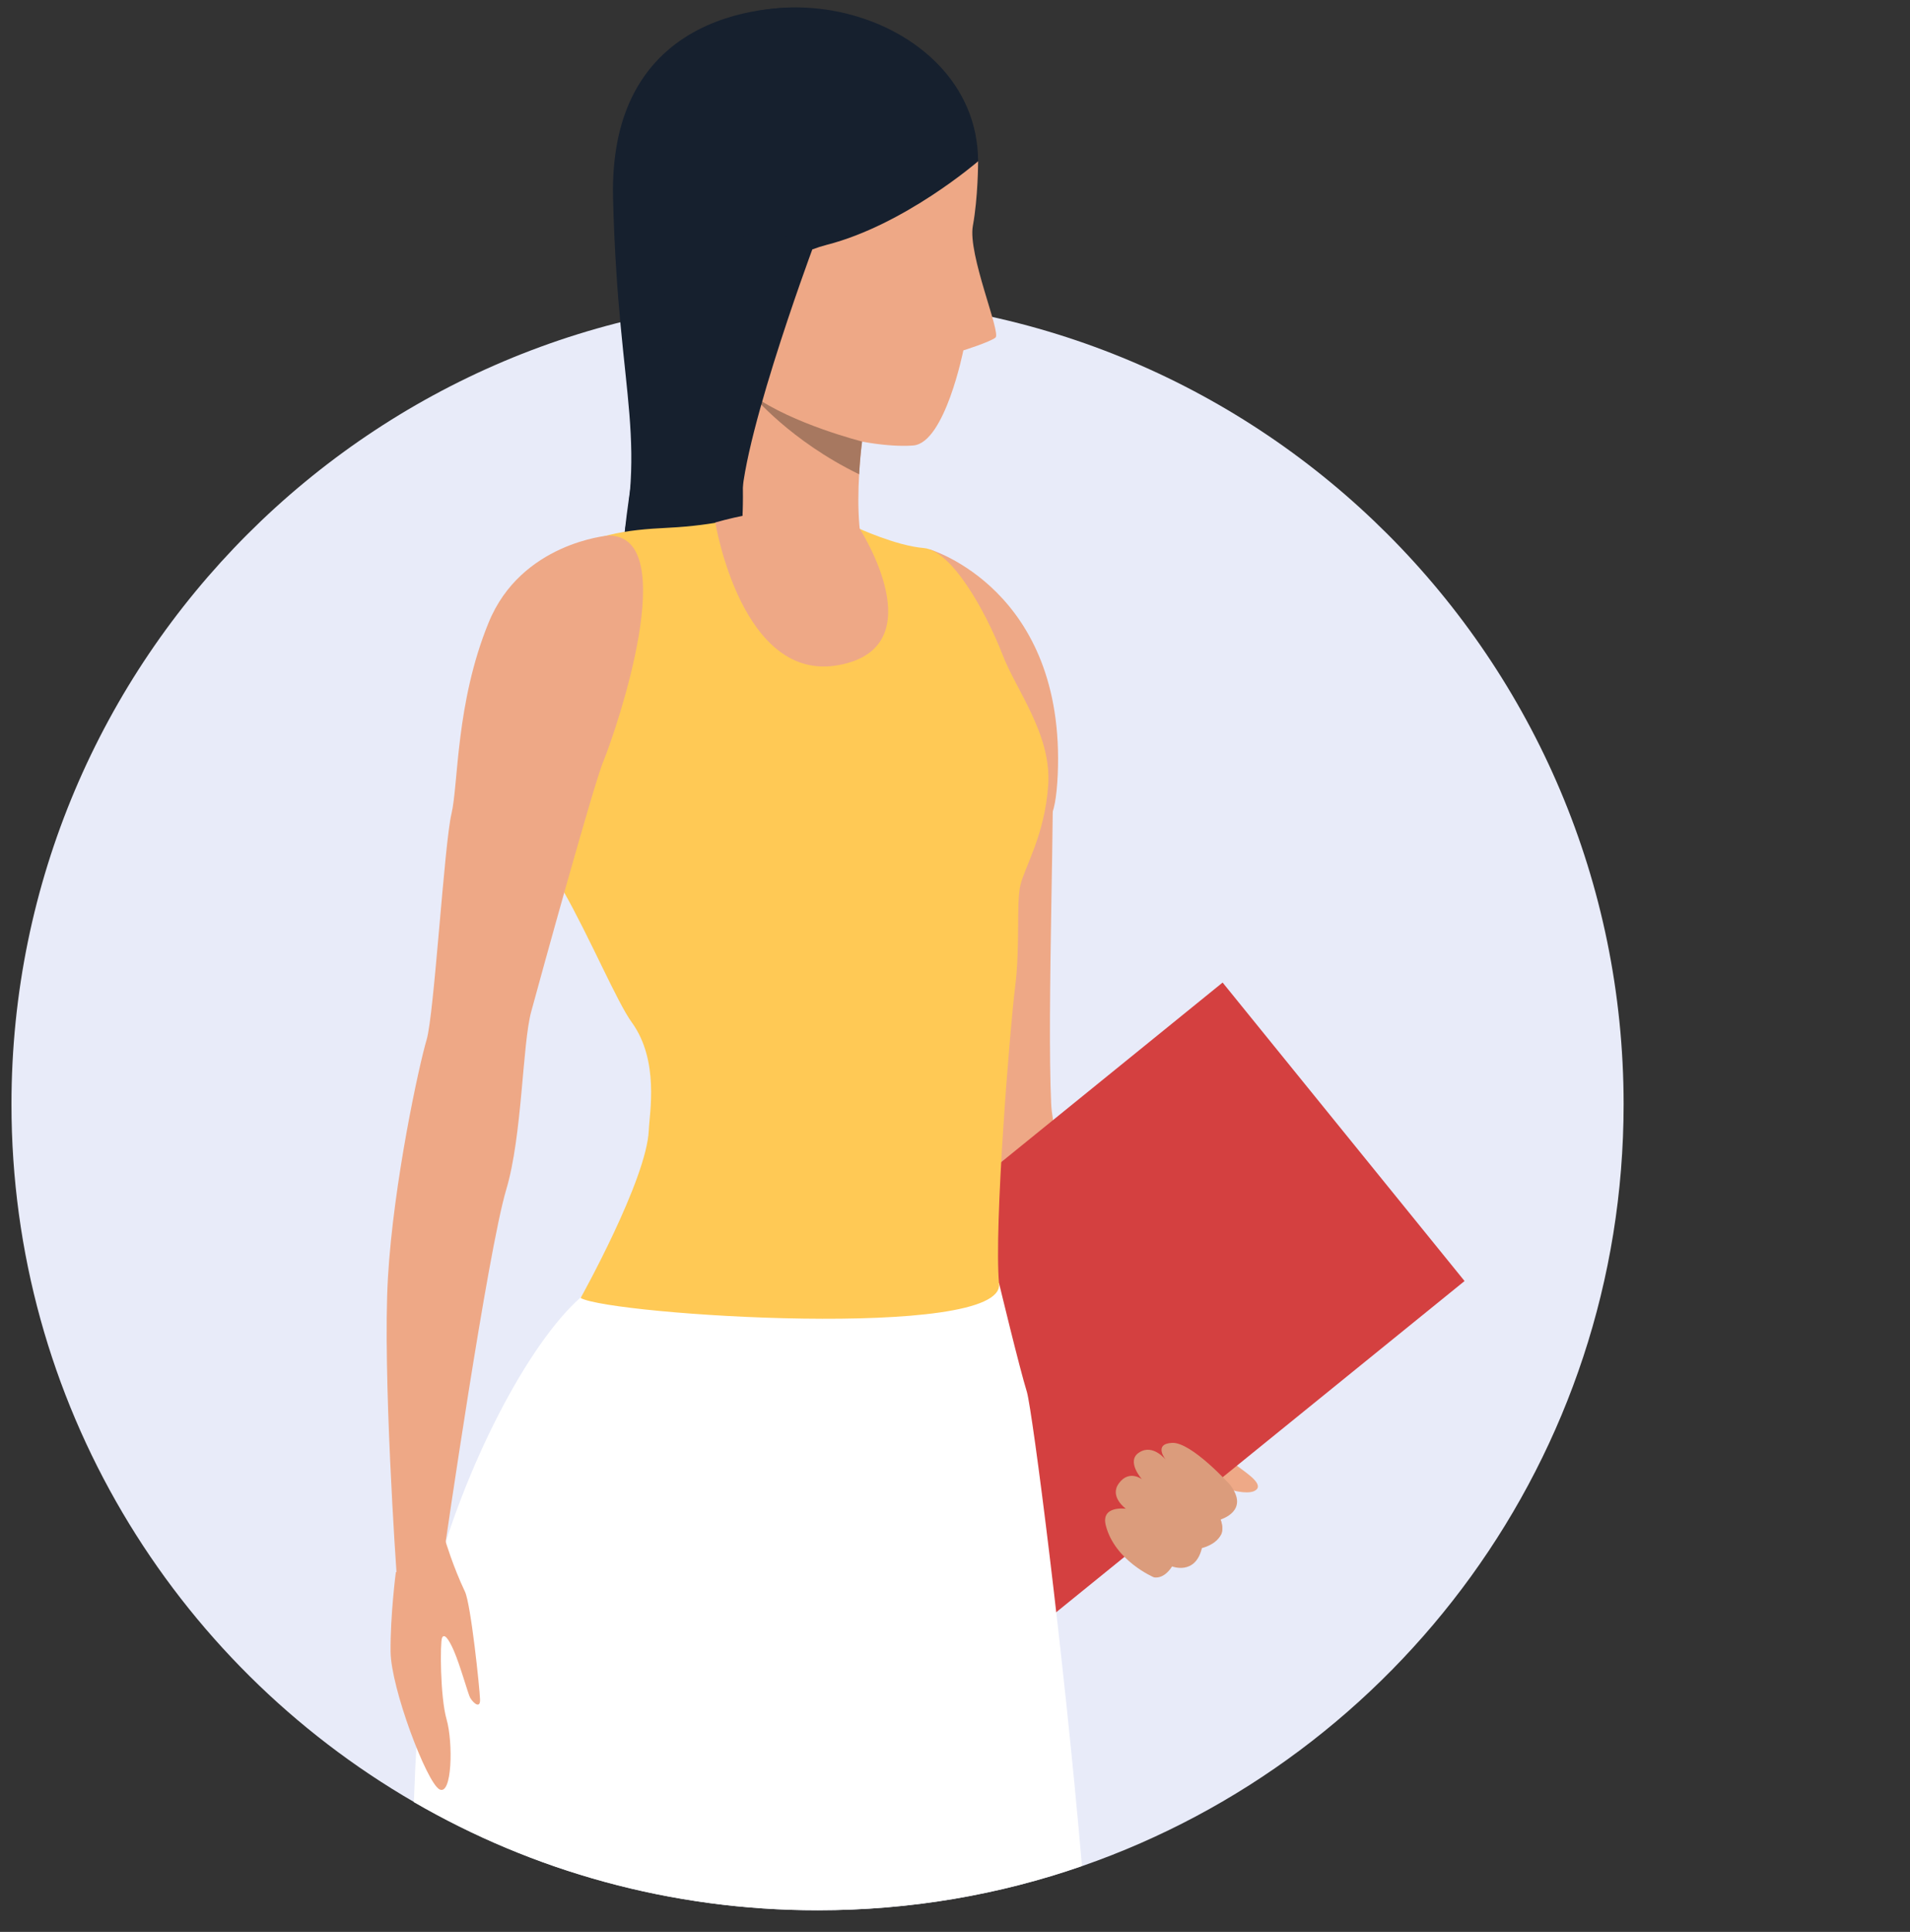 <?xml version="1.0" encoding="utf-8"?>
<!-- Generator: Adobe Illustrator 25.4.1, SVG Export Plug-In . SVG Version: 6.00 Build 0)  -->
<svg version="1.1" id="Calque_1" xmlns="http://www.w3.org/2000/svg" xmlns:xlink="http://www.w3.org/1999/xlink" x="0px" y="0px"
	 viewBox="0 0 582.9 589.4" style="enable-background:new 0 0 582.9 589.4;" xml:space="preserve">
<rect x="0" y="0" width="582.9" height="589.4" fill="#333333" stroke="none"/>
<style type="text/css">
	.st0{fill:#E8EBF9;}
	.st1{fill:#EEA886;}
	.st2{fill:#EEA987;}
	.st3{fill:#D44040;}
	.st4{fill:#DB9C7C;}
	.st5{fill:#16202E;}
	.st6{fill:#FFFFFF;}
	.st7{fill:#FFC955;}
	.st8{fill:#A77860;}
</style>
<g>
	<path class="st0" d="M495.5,336.9c0,107.6-69.1,199-165.2,232.4c-25.3,8.8-52.4,13.5-80.7,13.5c-44.9,0-87-12-123.2-33
		C52.9,507.3,3.5,427.8,3.5,336.9c0-135.8,110.1-246,246-246S495.5,201.1,495.5,336.9z"/>
	<g>
		<g>
			<path class="st1" d="M283.7,167.6c0,0,41.6,12.2,39.1,68.8C320.2,293,283.7,167.6,283.7,167.6z"/>
			<g>
				<path class="st1" d="M279.9,167.6c0,0,3.2,4.4-0.8,32.5s3.6,39.9,4.5,51.6s14.6,87.4,15,90.7c0.4,3.3,2.2,43.6,7.6,54.3
					c5.4,10.7,44.7,71.2,45.3,74.3c0.5,3,19.1-10.5,19.1-10.5s-35.4-73.6-37.7-80.8c-2.8-9-11.6-31.3-12.1-43
					c-1.3-28.5,1.3-94.8,0.3-109.3C319.2,200.4,297.9,171.9,279.9,167.6z"/>
			</g>
			<g>
				<g>
					<path class="st1" d="M333.7,439.6c0,0-8.4-14.4-7.4-20.7c1.1-6.3,19-6.1,19-6.1l9.5,7.6L333.7,439.6z"/>
				</g>
			</g>
			<g>
				<g>
					<g>
						<path class="st2" d="M332.9,409.1c0,0,6.2,13.6,9.9,14.5c3.7,0.8,8,5.4,11.2,6.8c3.1,1.4,13,2.1,15.7,4.7
							c1.1,1.1,5.2,10.1,7.7,12c2.4,1.9,7.8,5.2,6.2,7.2c-1.7,2-7.3,0.4-7.3,0.4s1.5,2.1,0.6,4.3c-1.8,4.4-4.6,4-4.6,4
							s1.4,3.7,0.3,5.3c-2.6,3.6-5.8,3.4-5.8,3.4s-0.3,2.8-2.6,4.8c-2.9,2.5-6.2,0.8-6.2,0.8s-2.8,4.2-5.5,3.4
							c-2.7-0.8-4.3-2.5-6.3-3.7c-1.9-1.2-15.4-16.7-20.4-31.3c-5-14.5-13.6-26.4-13.6-26.4L332.9,409.1z"/>
					</g>
				</g>
			</g>
			
				<rect x="236.1" y="348.2" transform="matrix(0.777 -0.63 0.63 0.777 -181.676 301.183)" class="st3" width="195.6" height="117.2"/>
			<g>
				<g>
					<path class="st4" d="M375.4,453c0,0-11.8-13.1-17.7-12.8c-5.9,0.3-1.9,5.2-1.9,5.2s-3.9-5-8.1-2.3c-4.2,2.6,0.8,8.2,0.8,8.2
						s-3.9-3-7,1.2c-3.1,4.1,2.1,7.8,2.1,7.8s-7.8-1.1-6.1,5.2c2.8,10.7,14.6,15.7,14.6,15.7s2.9,0.9,5.6-3.3c0,0,7.1,2.8,9.1-5.6
						c0,0,8.4-1.9,5.7-8.7C372.6,463.5,381.5,461,375.4,453z"/>
				</g>
			</g>
			<path class="st5" d="M245.6,2.4c0,0-60.2-5-58.5,58.3c1.6,63.3,11.7,72.8,0,117.6c-11.7,44.7,58.7-25.4,58.7-25.4L245.6,2.4z"/>
			<path class="st6" d="M330.2,569.3c-25.3,8.8-52.4,13.5-80.7,13.5c-44.9,0-87-12-123.2-33c1.1-29.5,3.3-57.8,7.5-72.2
				c11.1-37.8,31.1-73.2,46.3-84.1c13.5-9.7,124.8-2,124.8-2s6.2,25.8,8.5,33.2C315.1,430.7,324.5,503.2,330.2,569.3z"/>
			<path class="st7" d="M319.9,239.4c-1,15.3-7.2,25.1-8.5,30.7c-1.3,5.5,0,18.3-1.6,31s-6.5,73.3-4.9,90.6s-118.5,9.5-127.7,4.3
				c0,0,20.2-36.2,20.8-51.2c0.2-5.1,3.3-21.2-5.2-32.9c-4.5-6.2-12.8-25.9-21-40.3c0,0,1.5-3,0,0c-3.2-5.6-6.6-11.2-8.9-15.3l0,0
				c-3.1-5.4-4.8-11.8-4.8-11.8s-5.3-66.5,9.3-74c14.7-7.5,22.5-8.8,36.8-9.5s23.8-3.6,23.8-3.6l33.6,3.6c0,0,11.8,5.5,20.3,6.2
				s18.8,19.1,24,32.4C310,210.4,320.9,224,319.9,239.4z"/>
			<path class="st1" d="M185.6,163.4c0,0-26.6,2.2-36.5,26.6c-10,24.4-9.2,49.2-11.3,58.2c-2.2,9-5.3,61.3-7.6,69
				s-10.1,43.5-11.8,72.5c-1.7,28.9,2.6,90,2.6,90l14.7-7.2c0,0,13.1-90.5,18.8-109.6c4.9-16.4,4.9-44.2,7.6-54.2
				c2.7-10,19.4-70.5,22.1-76.6C188.1,222.6,208.4,163.1,185.6,163.4z"/>
			<path class="st1" d="M239.8,8.8c14.9-2.4,49,1.3,58.7,40.5c0,0,0,10.9-1.6,19.6s8.7,32.7,6.9,34.1c-1.8,1.4-9.8,3.9-9.8,3.9
				s-5.6,28.1-15.2,29c-9.5,0.9-46.4-2.5-67.3-34.3C190.7,69.8,179.5,18.6,239.8,8.8z"/>
			<path class="st1" d="M264.5,124.9c0,0-0.7,3.9-1.4,9.7c-0.4,3-0.7,6.4-0.9,10c-0.6,10.1-0.3,21.8,3.2,29.2
				c0,0-18.7,11.4-38.8-16.5c0,0,2-34.6-9.5-52.9C205.6,86.2,264.5,124.9,264.5,124.9z"/>
			<path class="st5" d="M298.5,49.2c0,0-22.4,19.4-46.2,25.5s-36.4,32.8-36.4,32.8s-42.1-42-16.7-82.7S298.4,2.3,298.5,49.2z"/>
			<path class="st8" d="M263.1,134.7c-0.4,3-0.7,6.4-0.9,10c-21-10.2-32.5-24.1-32.5-24.1C242,129.4,263.1,134.7,263.1,134.7z"/>
			<path class="st5" d="M247.9,76.1c0,0-24.3,65.4-21.4,81.1c0,0-12.9-2.2-35.8,4.8C190.7,162.1,201.7,45.4,247.9,76.1z"/>
			<path class="st1" d="M218.3,159.4c0,0,8,49.1,37.7,43.5c29.7-5.5,6.3-41.7,6.3-41.7S250,150.4,218.3,159.4z"/>
			<path class="st1" d="M135.9,470c0,0,2.3,7.8,6,15.6c1.8,3.8,4.5,29.5,4.6,32.9c0.1,2.8-1.9,1.3-3-0.5c-0.6-1-3-9.8-5-14.4
				c-1.7-3.9-3-5.3-3.6-3.9c-0.6,1.3-0.6,18,1.4,24.9c2,7,1.7,23.4-2.2,21.3c-3.9-2.1-14.8-30.9-14.9-42
				c-0.1-11.2,1.6-24.2,1.6-24.2L135.9,470z"/>
		</g>
	</g>
</g>
</svg>

